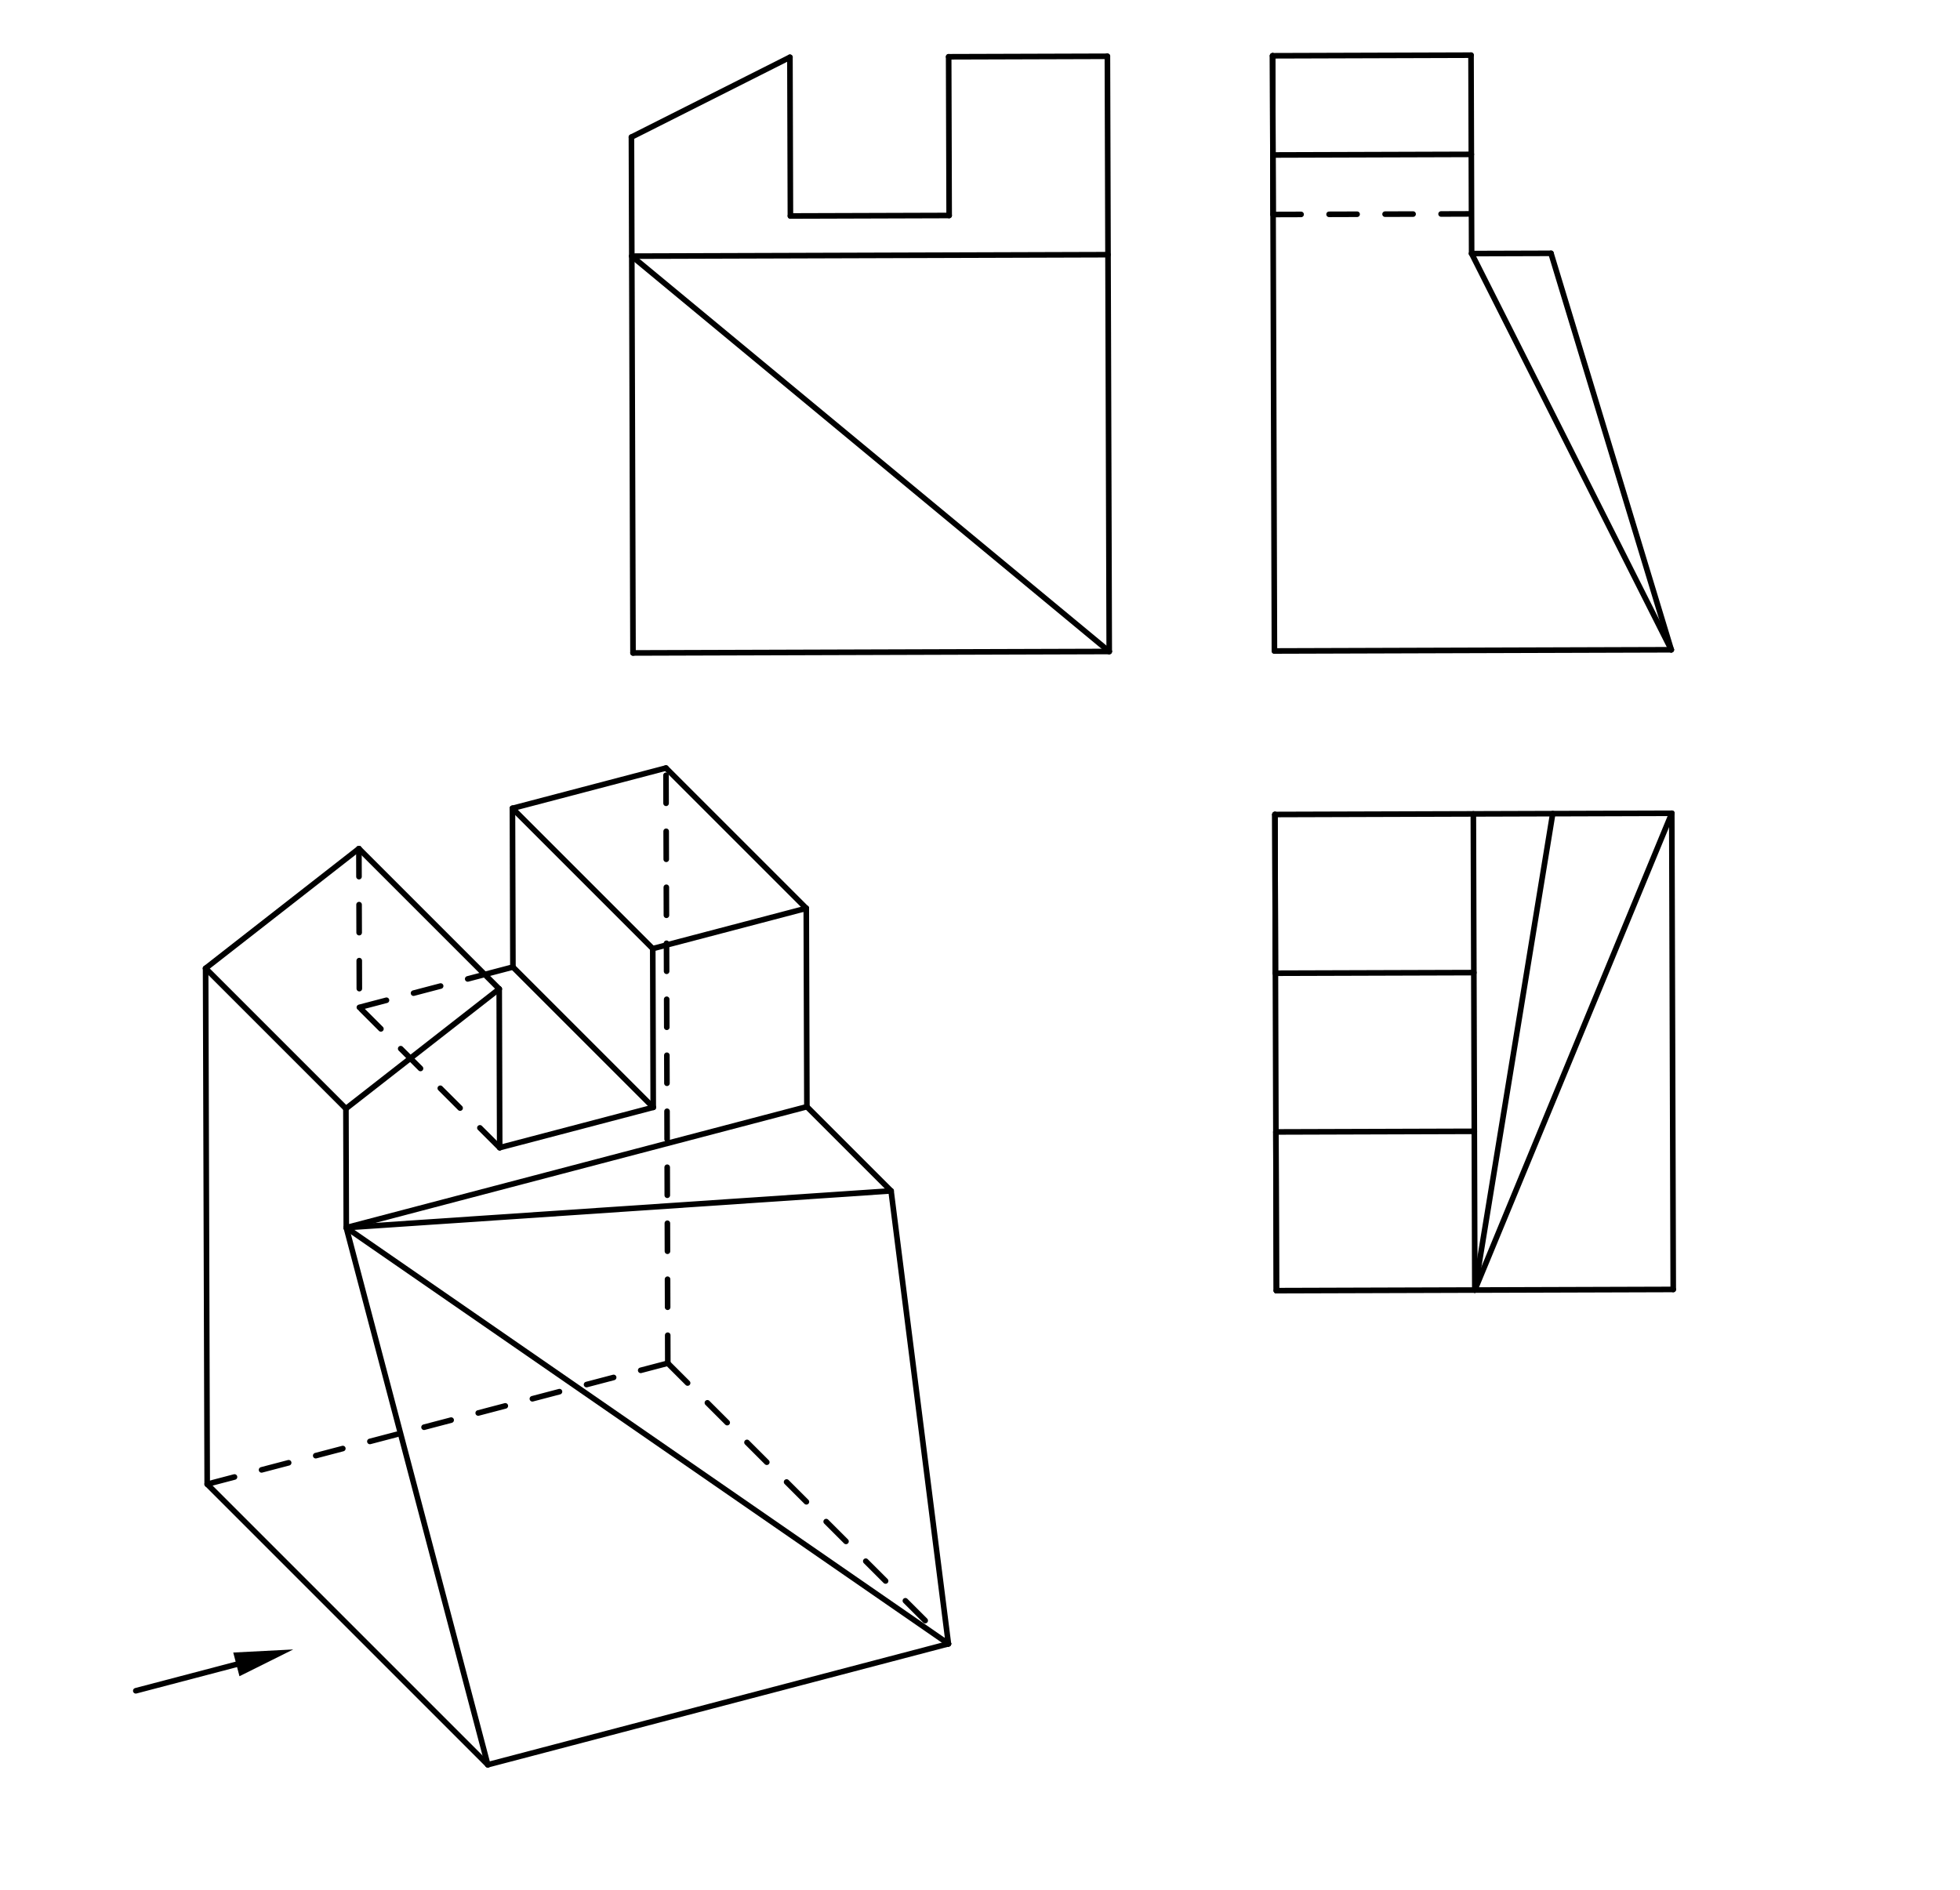 <svg xmlns="http://www.w3.org/2000/svg" class="svg--816" height="100%" preserveAspectRatio="xMidYMid meet" viewBox="0 0 700 675" width="100%"><defs><marker id="marker-arrow" markerHeight="16" markerUnits="userSpaceOnUse" markerWidth="24" orient="auto-start-reverse" refX="24" refY="4" viewBox="0 0 24 8"><path d="M 0 0 L 24 4 L 0 8 z" stroke="inherit"></path></marker></defs><g class="aux-layer--949"></g><g class="main-layer--75a"><g class="element--733"><line stroke="#000000" stroke-dasharray="10" stroke-linecap="round" stroke-width="2" x1="238.5" x2="237.848" y1="486.922" y2="274.324"></line></g><g class="element--733"><line stroke="#000000" stroke-dasharray="10" stroke-linecap="round" stroke-width="2" x1="238.5" x2="73.998" y1="486.922" y2="530.118"></line></g><g class="element--733"><line stroke="#000000" stroke-dasharray="10" stroke-linecap="round" stroke-width="2" x1="238.5" x2="338.72" y1="486.922" y2="587.142"></line></g><g class="element--733"><line stroke="#000000" stroke-dasharray="none" stroke-linecap="round" stroke-width="2" x1="237.848" x2="287.958" y1="274.324" y2="324.434"></line></g><g class="element--733"><line stroke="#000000" stroke-dasharray="none" stroke-linecap="round" stroke-width="2" x1="287.958" x2="288.175" y1="324.434" y2="395.3"></line></g><g class="element--733"><line stroke="#000000" stroke-dasharray="none" stroke-linecap="round" stroke-width="2" x1="288.175" x2="318.241" y1="395.3" y2="425.366"></line></g><g class="element--733"><line stroke="#000000" stroke-dasharray="none" stroke-linecap="round" stroke-width="2" x1="318.241" x2="338.72" y1="425.366" y2="587.142"></line></g><g class="element--733"><line stroke="#000000" stroke-dasharray="none" stroke-linecap="round" stroke-width="2" x1="237.848" x2="183.014" y1="274.324" y2="288.723"></line></g><g class="element--733"><line stroke="#000000" stroke-dasharray="none" stroke-linecap="round" stroke-width="2" x1="183.014" x2="183.188" y1="288.723" y2="345.416"></line></g><g class="element--733"><line stroke="#000000" stroke-dasharray="none" stroke-linecap="round" stroke-width="2" x1="183.014" x2="233.124" y1="288.723" y2="338.833"></line></g><g class="element--733"><line stroke="#000000" stroke-dasharray="none" stroke-linecap="round" stroke-width="2" x1="128.18" x2="178.29" y1="303.122" y2="353.232"></line></g><g class="element--733"><line stroke="#000000" stroke-dasharray="none" stroke-linecap="round" stroke-width="2" x1="287.958" x2="233.124" y1="324.434" y2="338.833"></line></g><g class="element--733"><line stroke="#000000" stroke-dasharray="none" stroke-linecap="round" stroke-width="2" x1="233.124" x2="233.298" y1="338.833" y2="395.526"></line></g><g class="element--733"><line stroke="#000000" stroke-dasharray="none" stroke-linecap="round" stroke-width="2" x1="183.188" x2="233.298" y1="345.416" y2="395.526"></line></g><g class="element--733"><line stroke="#000000" stroke-dasharray="none" stroke-linecap="round" stroke-width="2" x1="178.29" x2="178.464" y1="353.232" y2="409.925"></line></g><g class="element--733"><line stroke="#000000" stroke-dasharray="none" stroke-linecap="round" stroke-width="2" x1="233.298" x2="178.464" y1="395.526" y2="409.925"></line></g><g class="element--733"><line stroke="#000000" stroke-dasharray="10" stroke-linecap="round" stroke-width="2" x1="178.464" x2="128.354" y1="409.925" y2="359.815"></line></g><g class="element--733"><line stroke="#000000" stroke-dasharray="10" stroke-linecap="round" stroke-width="2" x1="128.18" x2="128.354" y1="303.122" y2="359.815"></line></g><g class="element--733"><line stroke="#000000" stroke-dasharray="10" stroke-linecap="round" stroke-width="2" x1="128.354" x2="173.118" y1="359.815" y2="348.06"></line></g><g class="element--733"><line stroke="#000000" stroke-dasharray="none" stroke-linecap="round" stroke-width="2" x1="173.118" x2="183.188" y1="348.06" y2="345.416"></line></g><g class="element--733"><line stroke="#000000" stroke-dasharray="none" stroke-linecap="round" stroke-width="2" x1="123.673" x2="288.175" y1="438.497" y2="395.3"></line></g><g class="element--733"><line stroke="#000000" stroke-dasharray="none" stroke-linecap="round" stroke-width="2" x1="123.673" x2="318.241" y1="438.497" y2="425.366"></line></g><g class="element--733"><line stroke="#000000" stroke-dasharray="none" stroke-linecap="round" stroke-width="2" x1="123.673" x2="338.72" y1="438.497" y2="587.142"></line></g><g class="element--733"><line stroke="#000000" stroke-dasharray="none" stroke-linecap="round" stroke-width="2" x1="123.673" x2="174.218" y1="438.497" y2="630.338"></line></g><g class="element--733"><line stroke="#000000" stroke-dasharray="none" stroke-linecap="round" stroke-width="2" x1="73.998" x2="174.218" y1="530.118" y2="630.338"></line></g><g class="element--733"><line stroke="#000000" stroke-dasharray="none" stroke-linecap="round" stroke-width="2" x1="338.72" x2="174.218" y1="587.142" y2="630.338"></line></g><g class="element--733"><line stroke="#000000" stroke-dasharray="none" stroke-linecap="round" stroke-width="2" x1="73.433" x2="123.543" y1="345.867" y2="395.977"></line></g><g class="element--733"><line stroke="#000000" stroke-dasharray="none" stroke-linecap="round" stroke-width="2" x1="128.18" x2="73.433" y1="303.122" y2="345.867"></line></g><g class="element--733"><line stroke="#000000" stroke-dasharray="none" stroke-linecap="round" stroke-width="2" x1="178.29" x2="123.543" y1="353.232" y2="395.977"></line></g><g class="element--733"><line stroke="#000000" stroke-dasharray="none" stroke-linecap="round" stroke-width="2" x1="73.998" x2="73.433" y1="530.118" y2="345.867"></line></g><g class="element--733"><line stroke="#000000" stroke-dasharray="none" stroke-linecap="round" stroke-width="2" x1="123.673" x2="123.543" y1="438.497" y2="395.977"></line></g><g class="element--733"><line stroke="#000000" stroke-dasharray="none" stroke-linecap="round" stroke-width="2" x1="48.5" x2="84.412" y1="603.922" y2="594.492"></line><path d="M104.724,589.158 l21,4.375 l0,-8.75 z" fill="#000000" stroke="#000000" stroke-width="0" transform="rotate(165.287, 104.724, 589.158)"></path></g><g class="element--733"><line stroke="#000000" stroke-dasharray="none" stroke-linecap="round" stroke-width="2" x1="454.5" x2="455.152" y1="19.922" y2="232.519"></line></g><g class="element--733"><line stroke="#000000" stroke-dasharray="none" stroke-linecap="round" stroke-width="2" x1="455.152" x2="596.884" y1="232.519" y2="232.085"></line></g><g class="element--733"><line stroke="#000000" stroke-dasharray="none" stroke-linecap="round" stroke-width="2" x1="454.5" x2="525.366" y1="19.922" y2="19.704"></line></g><g class="element--733"><line stroke="#000000" stroke-dasharray="none" stroke-linecap="round" stroke-width="2" x1="525.366" x2="525.583" y1="19.704" y2="90.57"></line></g><g class="element--733"><line stroke="#000000" stroke-dasharray="none" stroke-linecap="round" stroke-width="2" x1="525.583" x2="553.93" y1="90.57" y2="90.483"></line></g><g class="element--733"><line stroke="#000000" stroke-dasharray="none" stroke-linecap="round" stroke-width="2" x1="553.93" x2="596.884" y1="90.483" y2="232.085"></line></g><g class="element--733"><line stroke="#000000" stroke-dasharray="none" stroke-linecap="round" stroke-width="2" x1="525.583" x2="596.884" y1="90.57" y2="232.085"></line></g><g class="element--733"><line stroke="#000000" stroke-dasharray="none" stroke-linecap="round" stroke-width="2" x1="525.474" x2="454.609" y1="55.137" y2="55.355"></line></g><g class="element--733"><line stroke="#000000" stroke-dasharray="none" stroke-linecap="round" stroke-width="2" x1="454.5" x2="454.674" y1="19.922" y2="76.615"></line></g><g class="element--733"><line stroke="#000000" stroke-dasharray="10" stroke-linecap="round" stroke-width="2" x1="454.674" x2="525.54" y1="76.615" y2="76.397"></line></g><g class="element--733"><line stroke="#000000" stroke-dasharray="none" stroke-linecap="round" stroke-width="2" x1="395.501" x2="396.153" y1="20.103" y2="232.7"></line></g><g class="element--733"><line stroke="#000000" stroke-dasharray="none" stroke-linecap="round" stroke-width="2" x1="396.153" x2="226.075" y1="232.7" y2="233.222"></line></g><g class="element--733"><line stroke="#000000" stroke-dasharray="none" stroke-linecap="round" stroke-width="2" x1="226.075" x2="225.51" y1="233.222" y2="48.971"></line></g><g class="element--733"><line stroke="#000000" stroke-dasharray="none" stroke-linecap="round" stroke-width="2" x1="395.501" x2="338.808" y1="20.103" y2="20.277"></line></g><g class="element--733"><line stroke="#000000" stroke-dasharray="none" stroke-linecap="round" stroke-width="2" x1="338.808" x2="338.982" y1="20.277" y2="76.969"></line></g><g class="element--733"><line stroke="#000000" stroke-dasharray="none" stroke-linecap="round" stroke-width="2" x1="338.982" x2="282.289" y1="76.969" y2="77.143"></line></g><g class="element--733"><line stroke="#000000" stroke-dasharray="none" stroke-linecap="round" stroke-width="2" x1="282.289" x2="282.115" y1="77.143" y2="20.451"></line></g><g class="element--733"><line stroke="#000000" stroke-dasharray="none" stroke-linecap="round" stroke-width="2" x1="282.115" x2="225.51" y1="20.451" y2="48.971"></line></g><g class="element--733"><line stroke="#000000" stroke-dasharray="none" stroke-linecap="round" stroke-width="2" x1="395.718" x2="225.64" y1="90.969" y2="91.49"></line></g><g class="element--733"><line stroke="#000000" stroke-dasharray="none" stroke-linecap="round" stroke-width="2" x1="225.64" x2="396.153" y1="91.49" y2="232.7"></line></g><g class="element--733"><line stroke="#000000" stroke-dasharray="none" stroke-linecap="round" stroke-width="2" x1="455.331" x2="455.853" y1="290.925" y2="461.003"></line></g><g class="element--733"><line stroke="#000000" stroke-dasharray="none" stroke-linecap="round" stroke-width="2" x1="455.331" x2="597.063" y1="290.925" y2="290.491"></line></g><g class="element--733"><line stroke="#000000" stroke-dasharray="none" stroke-linecap="round" stroke-width="2" x1="597.063" x2="597.585" y1="290.491" y2="460.569"></line></g><g class="element--733"><line stroke="#000000" stroke-dasharray="none" stroke-linecap="round" stroke-width="2" x1="455.853" x2="597.585" y1="461.003" y2="460.569"></line></g><g class="element--733"><line stroke="#000000" stroke-dasharray="none" stroke-linecap="round" stroke-width="2" x1="526.197" x2="526.719" y1="290.708" y2="460.786"></line></g><g class="element--733"><line stroke="#000000" stroke-dasharray="none" stroke-linecap="round" stroke-width="2" x1="455.331" x2="455.505" y1="290.925" y2="347.618"></line></g><g class="element--733"><line stroke="#000000" stroke-dasharray="none" stroke-linecap="round" stroke-width="2" x1="455.505" x2="526.371" y1="347.618" y2="347.401"></line></g><g class="element--733"><line stroke="#000000" stroke-dasharray="none" stroke-linecap="round" stroke-width="2" x1="455.853" x2="455.679" y1="461.003" y2="404.311"></line></g><g class="element--733"><line stroke="#000000" stroke-dasharray="none" stroke-linecap="round" stroke-width="2" x1="455.679" x2="526.545" y1="404.311" y2="404.093"></line></g><g class="element--733"><line stroke="#000000" stroke-dasharray="none" stroke-linecap="round" stroke-width="2" x1="554.543" x2="526.719" y1="290.621" y2="460.786"></line></g><g class="element--733"><line stroke="#000000" stroke-dasharray="none" stroke-linecap="round" stroke-width="2" x1="597.063" x2="526.719" y1="290.491" y2="460.786"></line></g></g><g class="snaps-layer--ac6"></g><g class="temp-layer--52d"></g></svg>